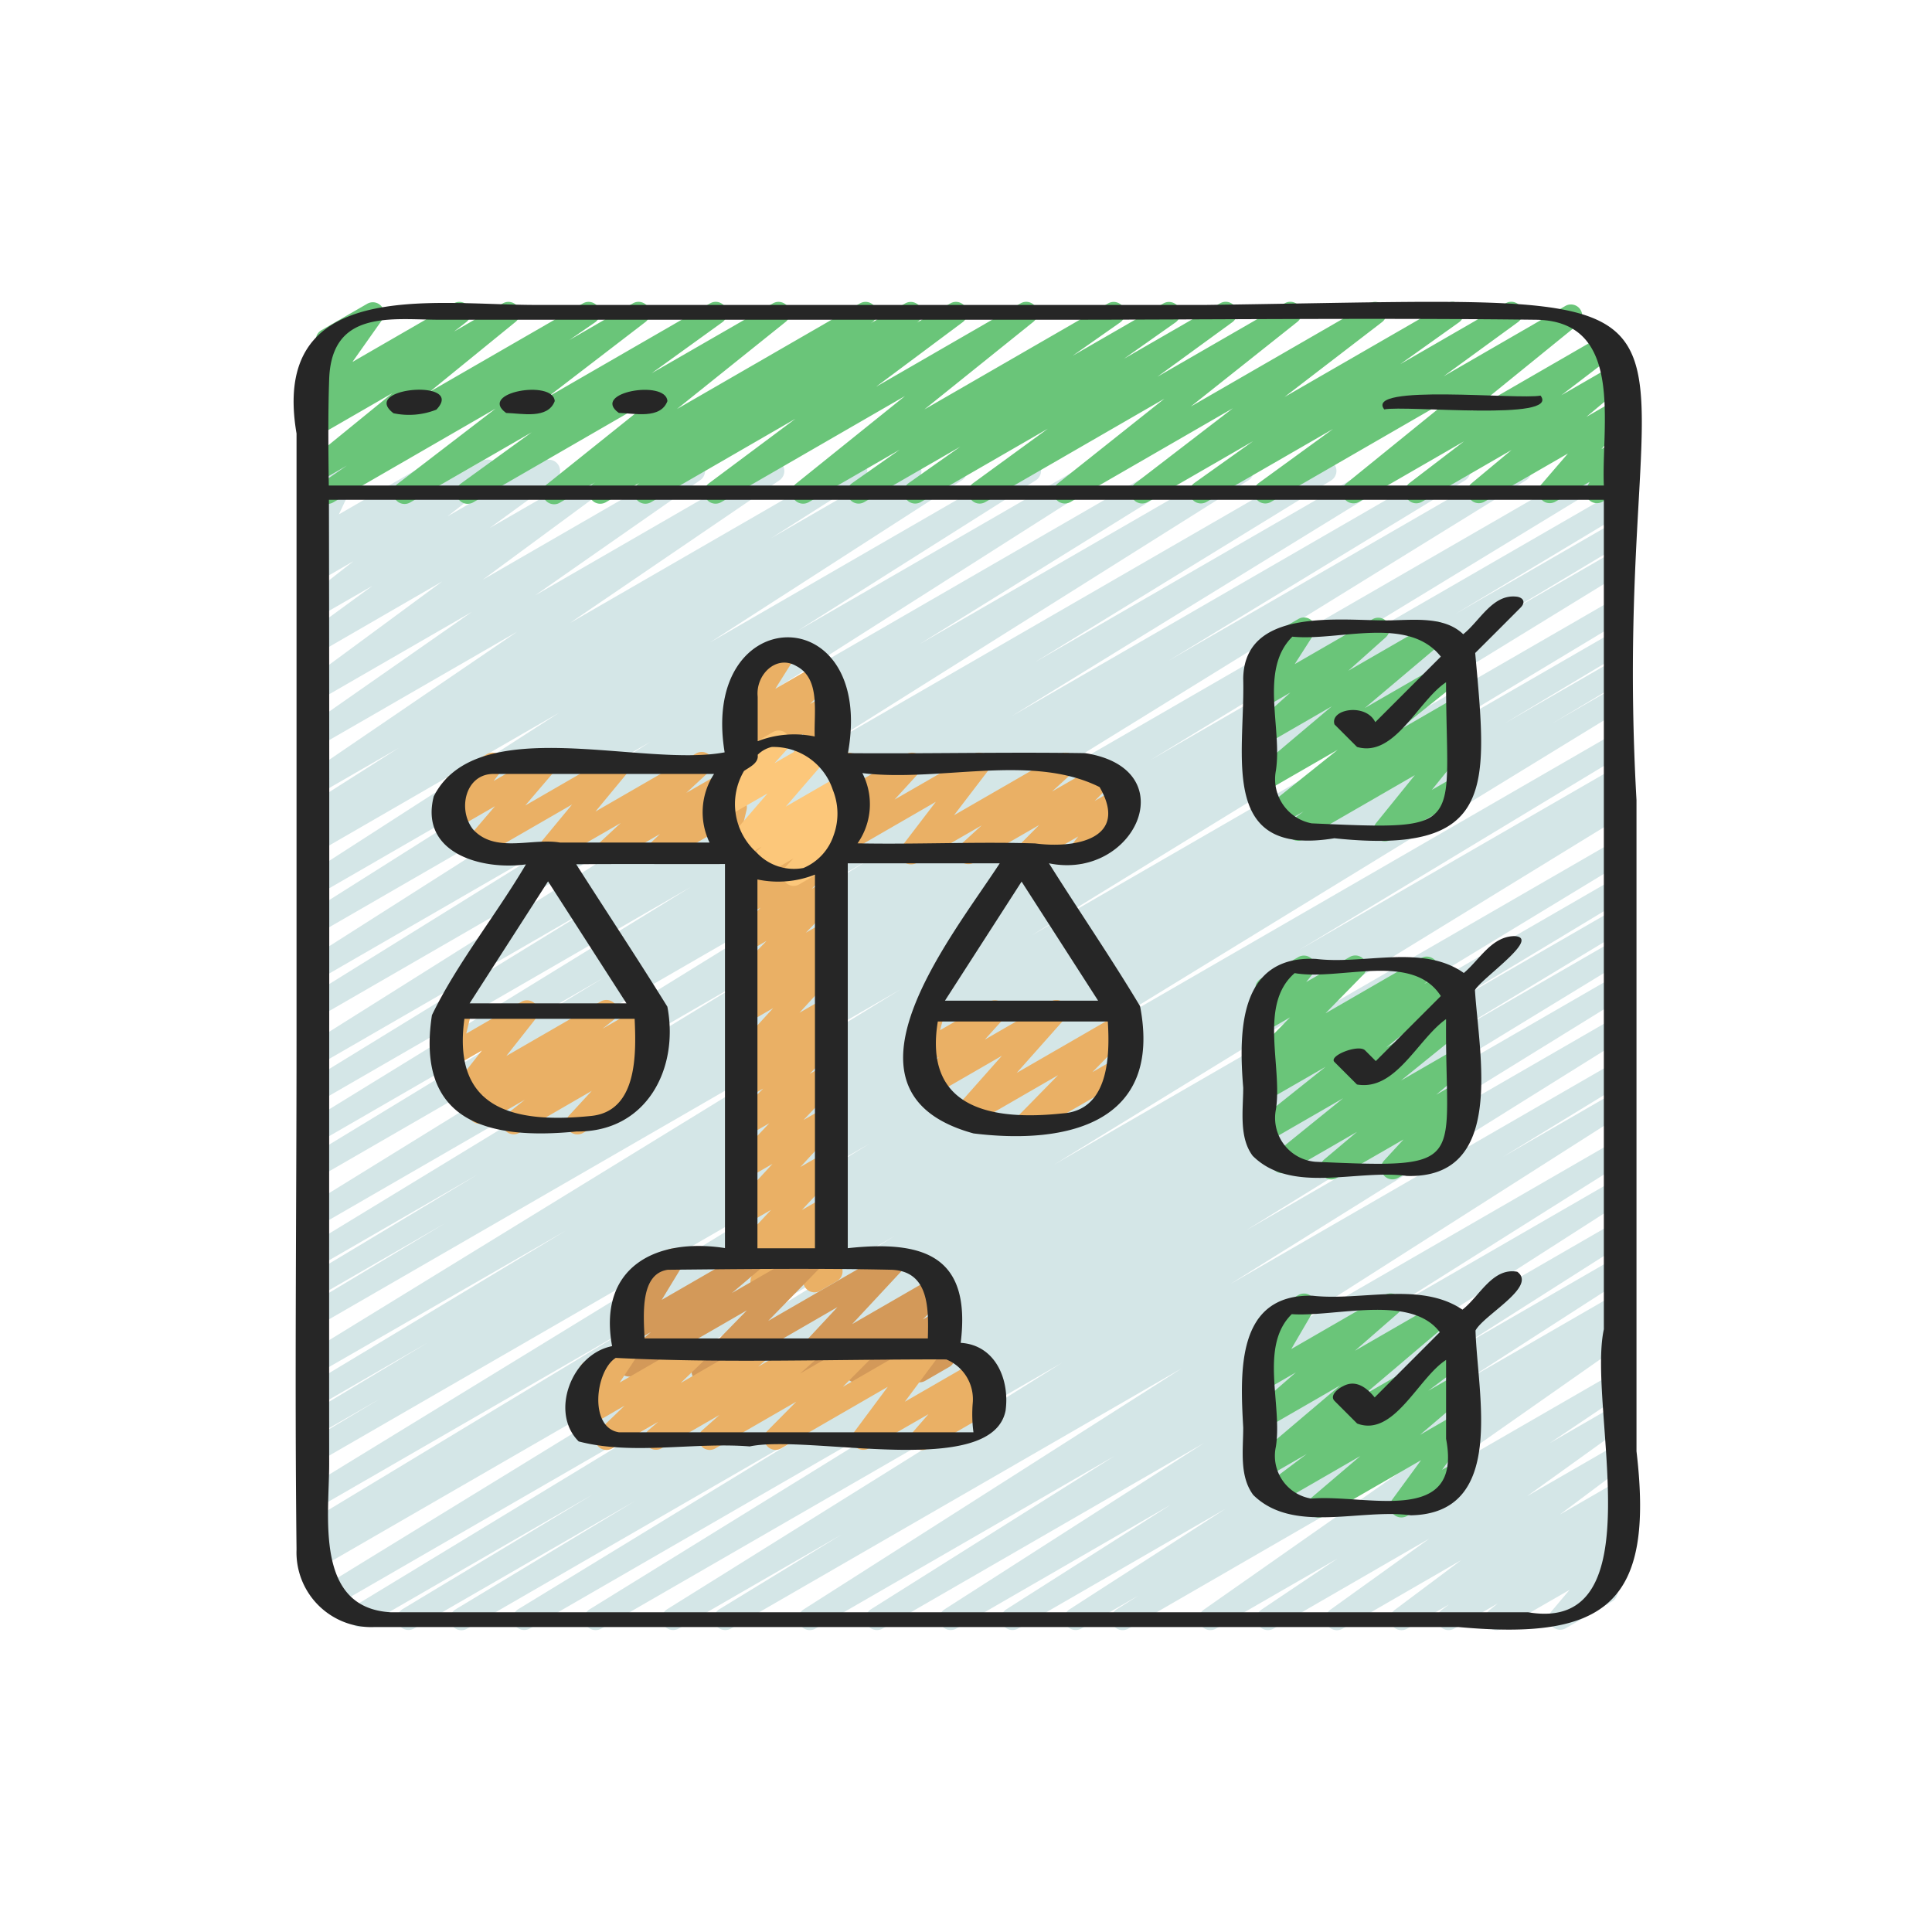 <svg id="icons" height="300" viewBox="0 0 60 60" width="300" xmlns="http://www.w3.org/2000/svg" version="1.1" xmlns:xlink="http://www.w3.org/1999/xlink" xmlns:svgjs="http://svgjs.dev/svgjs"><g transform="matrix(0.7,0,0,0.7,9.016,9)"><path d="m7.592 59.47a.5.5 0 0 1 -.259-.928l7.974-4.815-9.832 5.673a.5.5 0 0 1 -.508-.86l8.464-5.1-10.081 5.819a.5.5 0 0 1 -.51-.861l17.094-10.377-17.928 10.35a.5.5 0 0 1 -.512-.858l25.324-15.538-25.518 14.733a.5.5 0 0 1 -.507-.861l.993-.594-.5.291a.5.5 0 0 1 -.509-.86l14.491-8.751-13.989 8.072a.5.5 0 0 1 -.51-.859l24.931-15.265-24.421 14.098a.5.5 0 0 1 -.507-.862l3.228-1.929-2.721 1.568a.5.5 0 0 1 -.507-.856l5.349-3.206-4.843 2.8a.5.5 0 0 1 -.507-.861l11.465-6.9-10.958 6.312a.5.5 0 0 1 -.511-.858l26.317-16.156-25.806 14.899a.5.5 0 0 1 -.507-.862l6.105-3.661-5.6 3.233a.5.5 0 0 1 -.507-.862l7.57-4.544-7.062 4.078a.5.5 0 0 1 -.509-.86l20.2-12.3-19.691 11.372a.5.5 0 0 1 -.512-.858l24.908-15.385-24.397 14.085a.5.5 0 0 1 -.509-.859l13.156-8-12.647 7.3a.5.5 0 0 1 -.511-.859l17.014-10.461-16.5 9.528a.5.5 0 0 1 -.511-.859l13.172-8.085-12.664 7.31a.5.5 0 0 1 -.516-.856l18.827-11.839-18.312 10.571a.5.5 0 0 1 -.513-.857l11.727-7.28-11.214 6.474a.5.5 0 0 1 -.518-.855l15.223-9.687-14.706 8.49a.5.5 0 0 1 -.516-.855l10.573-6.68-10.057 5.806a.5.5 0 0 1 -.52-.853l11.176-7.2-10.656 6.154a.5.5 0 0 1 -.513-.857l.433-.27a.5.5 0 0 1 -.438-.887l4.052-2.574-3.535 2.04a.5.5 0 0 1 -.531-.845l9.318-6.349-8.787 5.068a.5.5 0 0 1 -.536-.84l7.318-5.11-6.783 3.916a.5.5 0 0 1 -.546-.835l6.014-4.433-5.468 3.162a.5.5 0 0 1 -.544-.836l2.919-2.133-2.375 1.369a.5.5 0 0 1 -.557-.827l2.085-1.631-1.53.882a.5.5 0 0 1 -.565-.82l.629-.512-.064.036a.5.5 0 0 1 -.7-.646l.836-1.775a.5.5 0 0 1 -.326-.928l1.183-.679a.5.5 0 0 1 .7.646l-.809 1.718 4.102-2.364a.5.5 0 0 1 .565.82l-.629.512 2.308-1.332a.5.5 0 0 1 .558.827l-2.081 1.622 4.25-2.449a.5.5 0 0 1 .544.836l-2.925 2.132 5.154-2.968a.5.5 0 0 1 .547.835l-6.01 4.428 9.115-5.263a.5.5 0 0 1 .536.843l-7.323 5.111 10.314-5.954a.5.5 0 0 1 .531.845l-9.31 6.342 12.46-7.193a.5.5 0 0 1 .518.854l-4.05 2.573 5.936-3.427a.5.5 0 0 1 .513.857l-.215.134 1.719-.992a.5.5 0 0 1 .521.852l-11.181 7.2 13.944-8.052a.5.5 0 0 1 .517.855l-10.565 6.675 13.045-7.531a.5.5 0 0 1 .518.854l-15.233 9.695 18.271-10.549a.5.5 0 0 1 .514.857l-11.715 7.272 14.083-8.13a.5.5 0 0 1 .517.855l-18.828 11.84 21.99-12.695a.5.5 0 0 1 .511.858l-13.169 8.082 15.489-8.941a.5.5 0 0 1 .511.858l-17.021 10.471 19.618-11.329a.5.5 0 0 1 .51.859l-13.152 8 15.341-8.86a.5.5 0 0 1 .513.858l-24.904 15.383 27.924-16.122a.5.5 0 0 1 .509.859l-20.209 12.302 20.57-11.876a.5.5 0 0 1 .508.861l-7.571 4.546 7.063-4.077a.5.5 0 0 1 .507.862l-6.082 3.645 5.575-3.219a.5.5 0 0 1 .511.859l-26.331 16.165 25.82-14.907a.5.5 0 0 1 .508.861l-11.434 6.885 10.926-6.308a.5.5 0 0 1 .507.861l-5.366 3.216 4.859-2.8a.5.5 0 0 1 .507.862l-3.227 1.924 2.717-1.568a.5.5 0 0 1 .51.86l-24.942 15.279 24.435-14.112a.5.5 0 0 1 .509.861l-14.474 8.741 13.965-8.062a.5.5 0 0 1 .507.861l-.948.566.441-.254a.5.5 0 0 1 .511.859l-25.338 15.548 24.827-14.334a.5.5 0 0 1 .509.86l-17.083 10.371 16.574-9.568a.5.5 0 0 1 .508.86l-8.487 5.116 7.979-4.605a.5.5 0 0 1 .509.86l-7.958 4.807 7.449-4.3a.5.5 0 0 1 .51.859l-13.545 8.266 13.035-7.525a.5.5 0 0 1 .512.858l-16.832 10.397 16.32-9.421a.5.5 0 0 1 .514.856l-17.534 10.948 17.02-9.823a.5.5 0 0 1 .51.859l-5.439 3.324 4.929-2.845a.5.5 0 0 1 .518.854l-16.784 10.7 16.266-9.388a.5.5 0 0 1 .516.855l-10.822 6.813 10.306-5.949a.5.5 0 0 1 .519.853l-11.526 7.388 11.007-6.354a.5.5 0 0 1 .518.855l-7.3 4.642 6.781-3.914a.5.5 0 0 1 .52.853l-6.932 4.464 6.413-3.7a.5.5 0 0 1 .517.855l-.981.62.464-.267a.5.5 0 0 1 .537.841l-8.833 6.192 8.3-4.789a.5.5 0 0 1 .528.847l-3.376 2.268 2.848-1.644a.5.5 0 0 1 .542.839l-4.395 3.158 3.849-2.22a.5.5 0 0 1 .55.833l-2.95 2.207 2.4-1.385a.5.5 0 0 1 .546.835l-.435.32a.5.5 0 0 1 .452.871l-.449.36a.5.5 0 0 1 .519.8l-.946 1.122a.5.5 0 0 1 .23.932l-2.048 1.185a.5.5 0 0 1 -.633-.755l.8-.948-2.991 1.723a.5.5 0 0 1 -.564-.822l.372-.3-1.942 1.122a.5.5 0 0 1 -.546-.835l.324-.239-1.861 1.074a.5.5 0 0 1 -.55-.833l2.947-2.206-5.263 3.039a.5.5 0 0 1 -.542-.839l4.393-3.157-6.923 4a.5.5 0 0 1 -.528-.847l3.374-2.267-5.394 3.11a.5.5 0 0 1 -.538-.841l8.832-6.192-12.181 7.033a.5.5 0 0 1 -.518-.855l.977-.617-2.551 1.472a.5.5 0 0 1 -.521-.852l6.938-4.472-9.223 5.324a.5.5 0 0 1 -.518-.854l7.3-4.644-9.525 5.5a.5.5 0 0 1 -.519-.853l11.525-7.386-14.272 8.237a.5.5 0 0 1 -.517-.855l10.819-6.809-13.279 7.664a.5.5 0 0 1 -.519-.854l16.786-10.7-20.019 11.554a.5.5 0 0 1 -.511-.859l5.426-3.315-7.231 4.174a.5.5 0 0 1 -.515-.856l17.534-10.944-20.452 11.8a.5.5 0 0 1 -.513-.858l16.834-10.4-19.498 11.258a.5.5 0 0 1 -.51-.859l13.536-8.261-15.797 9.12a.5.5 0 0 1 -.25.07z" fill="#d4e6e7" fill-opacity="1" data-original-color="#d4e6e7ff" stroke="none" stroke-opacity="1"/><path d="m1.648 9.5a.5.5 0 0 1 -.283-.912l1.141-.788-1.226.711a.5.5 0 0 1 -.565-.821l3.815-3.108-3.25 1.876a.5.5 0 0 1 -.555-.828l.548-.424a.5.5 0 0 1 -.651-.726l1.313-1.853-.073.041a.5.5 0 0 1 -.5-.865l2.049-1.183a.5.5 0 0 1 .658.722l-1.312 1.858 4.5-2.6a.5.5 0 0 1 .555.828l-.547.423 2.167-1.251a.5.5 0 0 1 .565.82l-3.815 3.106 6.805-3.926a.5.5 0 0 1 .534.844l-1.141.785 2.82-1.629a.5.5 0 0 1 .555.829l-4.34 3.332 7.21-4.161a.5.5 0 0 1 .543.838l-3.135 2.262 5.381-3.1a.5.5 0 0 1 .563.822l-4.82 3.865 8.12-4.687a.5.5 0 0 1 .531.846l-.061.041 1.538-.887a.5.5 0 0 1 .53.846l-.02.014 1.491-.86a.5.5 0 0 1 .549.833l-3.845 2.867 6.41-3.7a.5.5 0 0 1 .564.822l-4.834 3.886 8.158-4.708a.5.5 0 0 1 .537.841l-2.117 1.486 4.035-2.327a.5.5 0 0 1 .538.84l-2.291 1.616 4.258-2.456a.5.5 0 0 1 .545.837l-3.319 2.417 5.64-3.254a.5.5 0 0 1 .562.824l-4.728 3.756 7.938-4.58a.5.5 0 0 1 .554.829l-4.332 3.327 7.204-4.156a.5.5 0 0 1 .54.84l-2.611 1.86 4.675-2.7a.5.5 0 0 1 .545.837l-3.294 2.4 5.4-3.12a.5.5 0 0 1 .565.821l-4.732 3.842 5.869-3.389a.5.5 0 0 1 .553.83l-2.432 1.856 2.315-1.336a.5.5 0 0 1 .57.816l-1.775 1.481 1.227-.708a.5.5 0 0 1 .628.758l-1.186 1.38.568-.328a.5.5 0 0 1 .6.078.5.5 0 0 1 .082.6l-.269.482a.5.5 0 0 1 .1.909l-1.032.591a.5.5 0 0 1 -.685-.679l.113-.2-1.522.879a.5.5 0 0 1 -.629-.758l1.187-1.38-3.707 2.14a.5.5 0 0 1 -.575-.812l1.78-1.483-3.98 2.3a.5.5 0 0 1 -.553-.83l2.424-1.854-4.656 2.686a.5.5 0 0 1 -.564-.821l4.741-3.845-8.085 4.668a.5.5 0 0 1 -.545-.837l3.3-2.4-5.615 3.238a.5.5 0 0 1 -.54-.84l2.61-1.858-4.677 2.7a.5.5 0 0 1 -.555-.829l4.334-3.331-7.208 4.161a.5.5 0 0 1 -.561-.824l4.728-3.759-7.942 4.585a.5.5 0 0 1 -.545-.837l3.318-2.418-5.642 3.257a.5.5 0 0 1 -.538-.841l2.292-1.617-4.261 2.459a.5.5 0 0 1 -.537-.842l2.112-1.484-4.035 2.328a.5.5 0 0 1 -.564-.822l4.836-3.888-8.16 4.712a.5.5 0 0 1 -.549-.833l3.845-2.868-6.408 3.702a.5.5 0 0 1 -.53-.847l.021-.015-1.494.863a.5.5 0 0 1 -.53-.847l.061-.042-1.541.89a.5.5 0 0 1 -.567-.827l4.818-3.86-8.122 4.689a.5.5 0 0 1 -.543-.838l3.134-2.268-5.383 3.108a.5.5 0 0 1 -.554-.831l4.339-3.33-7.209 4.163a.494.494 0 0 1 -.252.067z" fill="#6ac579" fill-opacity="1" data-original-color="#6ac579ff" stroke="none" stroke-opacity="1"/><path d="m48.562 24.47a.5.5 0 0 1 -.388-.815l1.716-2.122-4.931 2.846a.5.5 0 0 1 -.55-.833l.539-.4-1.122.647a.5.5 0 0 1 -.562-.823l3.2-2.561-3.184 1.836a.5.5 0 0 1 -.572-.814l3.5-2.953-2.928 1.691a.5.5 0 0 1 -.584-.8l1.671-1.5-1.087.627a.5.5 0 0 1 -.671-.7l.848-1.323a.5.5 0 0 1 -.574-.23.5.5 0 0 1 .182-.682l1.657-.956a.5.5 0 0 1 .611.087.5.5 0 0 1 .06.615l-.832 1.3 3.467-2a.5.5 0 0 1 .584.8l-1.672 1.493 3.656-2.11a.5.5 0 0 1 .572.814l-3.5 2.953 4.025-2.324a.5.5 0 0 1 .563.824l-3.2 2.557 2.665-1.538a.5.5 0 0 1 .55.833l-.546.409a.5.5 0 0 1 .634.749l-1.715 2.122 1.077-.621a.5.5 0 0 1 .5.866l-3.409 1.966a.49.49 0 0 1 -.25.07z" fill="#6ac579" fill-opacity="1" data-original-color="#6ac579ff" stroke="none" stroke-opacity="1"/><path d="m46.187 39.47a.5.5 0 0 1 -.322-.883l1.458-1.228-3.065 1.77a.5.5 0 0 1 -.565-.821l3.017-2.442-3.388 1.955a.5.5 0 0 1 -.561-.821l3.172-2.529-2.653 1.529a.5.5 0 0 1 -.548-.834l.469-.349a.5.5 0 0 1 -.528-.817l1.679-1.72-1.072.62a.5.5 0 0 1 -.64-.744l.544-.681a.5.5 0 0 1 -.119-.915l1.657-.956a.5.5 0 0 1 .64.744l-.29.363 1.928-1.111a.5.5 0 0 1 .608.782l-1.683 1.718 4.245-2.452a.5.5 0 0 1 .548.834l-.418.318.924-.533a.5.5 0 0 1 .561.823l-3.173 2.53 3.113-1.8a.5.5 0 0 1 .564.822l-3.016 2.441 2.452-1.415a.5.5 0 0 1 .572.815l-1.459 1.229.887-.512a.5.5 0 0 1 .618.772l-.857.929.223-.128a.5.5 0 0 1 .5.866l-3.063 1.761a.5.5 0 0 1 -.618-.771l.857-.93-2.948 1.7a.493.493 0 0 1 -.25.071z" fill="#6ac579" fill-opacity="1" data-original-color="#6ac579ff" stroke="none" stroke-opacity="1"/><path d="m45.626 54.47a.5.5 0 0 1 -.324-.881l2.173-1.851-3.618 2.088a.5.5 0 0 1 -.55-.832l1.786-1.344-1.793 1.035a.5.5 0 0 1 -.573-.815l3.851-3.265-3.3 1.905a.5.5 0 0 1 -.579-.81l1.91-1.667-1.329.767a.5.5 0 0 1 -.682-.684l1-1.714-.03.017a.5.5 0 0 1 -.5-.865l1.657-.956a.5.5 0 0 1 .682.683l-1 1.714 4.156-2.4a.5.5 0 0 1 .58.809l-1.91 1.665 3.657-2.11a.5.5 0 0 1 .573.814l-3.853 3.269 4.11-2.372a.5.5 0 0 1 .667.157.5.5 0 0 1 -.116.675l-1.787 1.344 1.236-.713a.5.5 0 0 1 .574.813l-2.174 1.854 1.6-.923a.5.5 0 0 1 .653.728l-1.273 1.746.565-.327a.5.5 0 0 1 .5.866l-2.625 1.51a.5.5 0 0 1 -.653-.727l1.279-1.748-4.29 2.475a.493.493 0 0 1 -.25.07z" fill="#6ac579" fill-opacity="1" data-original-color="#6ac579ff" stroke="none" stroke-opacity="1"/><path d="m27.529 25.491a.5.5 0 0 1 -.4-.8l1.509-1.975-4.128 2.384a.5.5 0 0 1 -.619-.77l1.14-1.249-.521.3a.5.5 0 0 1 -.734-.559l.274-1.048a.5.5 0 0 1 -.04-.887l.5-.288a.5.5 0 0 1 .733.559l-.2.759 2.286-1.317a.5.5 0 0 1 .619.769l-1.14 1.248 3.5-2.017a.5.5 0 0 1 .647.736l-1.509 1.975 4.7-2.711a.5.5 0 0 1 .588.8l-.939.858 2.159-1.246a.5.5 0 0 1 .606.784l-.873.881.979-.566a.5.5 0 0 1 .645.74l-.523.672a.5.5 0 0 1 .15.923l-1.655.955a.5.5 0 0 1 -.644-.739l.317-.409-2.005 1.157a.5.5 0 0 1 -.6-.784l.873-.881-2.9 1.672a.5.5 0 0 1 -.587-.8l.937-.856-2.887 1.666a.489.489 0 0 1 -.258.064z" fill="#eab065" fill-opacity="1" data-original-color="#eab065ff" stroke="none" stroke-opacity="1"/><path d="m13.979 25.47a.5.5 0 0 1 -.34-.866l1.02-.948-3.025 1.744a.5.5 0 0 1 -.634-.749l1.5-1.816-4.1 2.365a.5.5 0 0 1 -.629-.758l1.309-1.531-1.73 1a.5.5 0 0 1 -.647-.737l.533-.695a.5.5 0 0 1 -.165-.925l1.653-.954a.5.5 0 0 1 .646.737l-.349.454 2.081-1.2a.5.5 0 0 1 .629.758l-1.309 1.531 3.981-2.3a.5.5 0 0 1 .636.751l-1.5 1.815 4.461-2.575a.5.5 0 0 1 .59.8l-1.022.948 1.924-1.11a.5.5 0 0 1 .6.794l-.507.485a.5.5 0 0 1 .657.587l-.277 1.149a.491.491 0 0 1 .237.21.5.5 0 0 1 -.183.683l-.5.287a.5.5 0 0 1 -.737-.55l.213-.88-2.477 1.426a.5.5 0 0 1 -.6-.794l.482-.462-2.171 1.256a.5.5 0 0 1 -.25.07z" fill="#eab065" fill-opacity="1" data-original-color="#eab065ff" stroke="none" stroke-opacity="1"/><path d="m20.912 44.493a.5.5 0 0 1 -.367-.839l.855-.927-1.12.646a.5.5 0 0 1 -.615-.774l1.664-1.78-1.049.606a.5.5 0 0 1 -.617-.772l1.729-1.874-1.112.642a.5.5 0 0 1 -.612-.776l1.583-1.67-.971.56a.5.5 0 0 1 -.6-.785l1.3-1.312-.7.4a.5.5 0 0 1 -.585-.8l.477-.43a.5.5 0 0 1 -.511-.817l1.76-1.922-1.141.658a.5.5 0 0 1 -.589-.8l.625-.576-.036.021a.5.5 0 0 1 -.609-.78l1.458-1.506-.849.489a.5.5 0 0 1 -.6-.788l1.187-1.176-.586.338a.5.5 0 0 1 -.621-.768l.861-.951-.24.138a.5.5 0 0 1 -.729-.574l.246-.833a.492.492 0 0 1 -.2-.193.5.5 0 0 1 .182-.682l.506-.292a.5.5 0 0 1 .73.574l-.151.508 1.908-1.1a.5.5 0 0 1 .622.768l-.86.95 1.187-.685a.5.5 0 0 1 .6.789l-1.188 1.176.589-.34a.5.5 0 0 1 .609.781l-1.459 1.508.853-.493a.5.5 0 0 1 .588.8l-.626.576.04-.022a.5.5 0 0 1 .619.77l-1.758 1.92 1.141-.659a.5.5 0 0 1 .585.8l-.477.43a.5.5 0 0 1 .5.831l-1.3 1.312.7-.4a.5.5 0 0 1 .613.776l-1.583 1.669.973-.561a.5.5 0 0 1 .617.771l-1.728 1.874 1.114-.644a.5.5 0 0 1 .615.775l-1.665 1.78 1.053-.607a.5.5 0 0 1 .617.771l-.854.927.239-.138a.5.5 0 0 1 .711.627l-.283.671a.5.5 0 0 1 .257.218.5.5 0 0 1 -.183.683l-.746.43a.5.5 0 0 1 -.711-.627l.166-.391-1.8 1.036a.489.489 0 0 1 -.248.065z" fill="#eab065" fill-opacity="1" data-original-color="#eab065ff" stroke="none" stroke-opacity="1"/><path d="m22.782 21.249a.5.5 0 0 1 -.445-.728l.419-.816-2.476 1.43a.5.5 0 0 1 -.6-.786l1.006-1.008-.4.231a.5.5 0 0 1 -.674-.7l.886-1.419a.5.5 0 0 1 -.427-.9l1.657-.956a.5.5 0 0 1 .674.7l-.885 1.403 1.936-1.118a.5.5 0 0 1 .605.786l-1 1.007.672-.388a.5.5 0 0 1 .7.661l-.462.9a.491.491 0 0 1 .467.249.5.5 0 0 1 -.183.682l-1.21.7a.489.489 0 0 1 -.26.07z" fill="#eab065" fill-opacity="1" data-original-color="#eab065ff" stroke="none" stroke-opacity="1"/><path d="m22.336 26.447a.5.5 0 0 1 -.366-.841l.346-.372-1.434.829a.5.5 0 0 1 -.585-.8l.612-.553-.986.569a.5.5 0 0 1 -.629-.758l1.88-2.179-1.894 1.089a.5.5 0 0 1 -.623-.766l.843-.942a.5.5 0 0 1 -.136-.919l2.05-1.184a.5.5 0 0 1 .623.766l-.553.614 1.749-1.01a.5.5 0 0 1 .629.759l-1.88 2.179 2.526-1.458a.5.5 0 0 1 .585.8l-.615.555.233-.134a.5.5 0 0 1 .616.774l-.767.823a.491.491 0 0 1 .258.219.5.5 0 0 1 -.182.682l-2.05 1.184a.489.489 0 0 1 -.25.074z" fill="#fcc77a" fill-opacity="1" data-original-color="#fcc77aff" stroke="none" stroke-opacity="1"/><path d="m18.305 48.493a.5.5 0 0 1 -.358-.849l2.31-2.368-4.977 2.873a.5.5 0 0 1 -.573-.814l1.293-1.094-.717.414a.5.5 0 0 1 -.676-.692l.925-1.523a.5.5 0 0 1 -.464-.884l1.657-.956a.5.5 0 0 1 .676.692l-.923 1.52 3.832-2.212a.5.5 0 0 1 .573.814l-1.29 1.094 3.307-1.908a.5.5 0 0 1 .608.782l-2.308 2.365 5.45-3.147a.5.5 0 0 1 .617.773l-2.34 2.514 3.628-2.094a.5.5 0 0 1 .605.784l-1.1 1.106.664-.382a.5.5 0 0 1 .7.646l-.424.903a.5.5 0 0 1 .243.932l-1.078.623a.5.5 0 0 1 -.7-.646l.376-.793-2.5 1.445a.5.5 0 0 1 -.606-.784l1.1-1.106-3.285 1.9a.5.5 0 0 1 -.616-.773l2.339-2.514-5.708 3.3a.489.489 0 0 1 -.26.059z" fill="#d39959" fill-opacity="1" data-original-color="#d39959ff" stroke="none" stroke-opacity="1"/><path d="m18.609 51.47a.5.5 0 0 1 -.332-.874l.762-.677-2.57 1.481a.5.5 0 0 1 -.573-.813l.425-.362-2.037 1.175a.5.5 0 0 1 -.6-.793l1.145-1.1-1.552.9a.5.5 0 0 1 -.614-.089.5.5 0 0 1 -.053-.619l.8-1.214a.5.5 0 0 1 -.351-.923l1.657-.956a.5.5 0 0 1 .667.708l-.772 1.167 3.258-1.881a.5.5 0 0 1 .6.793l-1.149 1.107 3.288-1.9a.5.5 0 0 1 .574.813l-.426.362 2.037-1.175a.5.5 0 0 1 .582.806l-.763.678 2.573-1.484a.5.5 0 0 1 .605.785l-1.276 1.285 3.586-2.07a.5.5 0 0 1 .651.731l-1.487 2 3.14-1.812a.5.5 0 0 1 .627.76l-.666.766.351-.2a.5.5 0 0 1 .5.865l-2.944 1.7a.5.5 0 0 1 -.627-.76l.666-.766-2.64 1.516a.5.5 0 0 1 -.651-.731l1.487-2-4.729 2.731a.5.5 0 0 1 -.605-.785l1.276-1.287-3.59 2.072a.493.493 0 0 1 -.25.07z" fill="#eab065" fill-opacity="1" data-original-color="#eab065ff" stroke="none" stroke-opacity="1"/><path d="m12.735 37.47a.5.5 0 0 1 -.367-.839l1.007-1.092-3.218 1.861a.5.5 0 0 1 -.561-.824l.811-.645-1.748 1.005a.5.5 0 0 1 -.562-.824l.484-.387-.745.429a.5.5 0 0 1 -.643-.742l1.307-1.663-1.221.7a.5.5 0 0 1 -.734-.555l.282-1.122a.5.5 0 0 1 -.049-.891l.5-.29a.5.5 0 0 1 .735.555l-.208.854 2.445-1.411a.5.5 0 0 1 .643.742l-1.309 1.66 4.187-2.417a.5.5 0 0 1 .563.823l-.481.385 1.867-1.077a.5.5 0 0 1 .561.824l-.813.647.252-.145a.5.5 0 0 1 .617.772l-1.008 1.097.1-.058a.5.5 0 0 1 .5.865l-2.945 1.7a.49.49 0 0 1 -.249.063z" fill="#eab065" fill-opacity="1" data-original-color="#eab065ff" stroke="none" stroke-opacity="1"/><path d="m32.68 37.47a.5.5 0 0 1 -.358-.85l1.74-1.776-4 2.308a.5.5 0 0 1 -.625-.764l2.132-2.405-2.994 1.729a.5.5 0 0 1 -.621-.768l.819-.908-.493.284a.5.5 0 0 1 -.732-.563l.266-.987a.5.5 0 0 1 -.034-.885l.5-.29a.5.5 0 0 1 .733.564l-.187.69 2.187-1.262a.5.5 0 0 1 .621.767l-.82.91 2.921-1.687a.5.5 0 0 1 .624.765l-2.132 2.4 4.49-2.592a.5.5 0 0 1 .607.783l-1.738 1.776 1.079-.623a.5.5 0 1 1 .5.865l-4.235 2.449a.49.49 0 0 1 -.25.07z" fill="#eab065" fill-opacity="1" data-original-color="#eab065ff" stroke="none" stroke-opacity="1"/><g fill="#262626"><path d="m59.724 22.639c-1.334-23.639 6.888-22.319-19.058-21.968h-29.943c-4.55-.027-11.623-1.181-10.447 5.704v26.937c0 7.524-.086 15.054 0 22.577a3.314 3.314 0 0 0 3.42 3.44h48.148c6.534.595 8.681-1.04 7.88-7.8zm-58-18.676c.11-3.122 2.806-2.634 4.968-2.634h26.743c7.286 0 14.579-.088 21.865 0 3.912.081 2.857 4.7 2.976 7.354h-56.569c-.019-1.575-.038-3.151.017-4.72zm56.552 42.154c-.749 3.425 2.363 13.53-3.366 12.554h-50.468c-3.374-.2-2.718-4.25-2.718-6.579-.01-14.258.02-28.517-.011-42.775h56.563z" fill="#262626" fill-opacity="1" data-original-color="#262626ff" stroke="none" stroke-opacity="1"/><path d="m46.321 24.333c7.217.762 6.781-2.282 6.247-8.219q1.005-1 2.009-2.009c.208-.208.173-.418-.13-.485-1.091-.163-1.666 1.071-2.411 1.661-.874-.845-2.326-.61-3.442-.614-2.1 0-6.267-.559-6.318 2.578.09 3.436-1.129 7.939 4.045 7.088zm-1.864-8.944c2.043.21 5.134-.956 6.586.885l-2.908 2.908c-.425-.866-2.026-.581-1.809.1q.5.5 1 1c1.669.486 2.7-2.043 3.949-2.87.008 6.552.992 6.567-5.964 6.259a2 2 0 0 1 -1.586-2.336c.293-1.9-.747-4.483.732-5.946z" fill="#262626" fill-opacity="1" data-original-color="#262626ff" stroke="none" stroke-opacity="1"/><path d="m37.7 31.783c-1.281-2.139-2.711-4.22-4.042-6.339 3.8.781 6.086-4.184 1.611-4.887-3.508-.055-7.021.03-10.53 0 1.243-6.913-6.581-6.779-5.47-.036-3.664.693-10.977-1.839-12.906 1.954-.639 2.517 2.126 3.288 4.09 3.017-1.321 2.242-3.06 4.392-4.17 6.688-.721 4.713 2.457 5.557 6.421 5.161 3.079.037 4.556-2.762 4.024-5.536-1.309-2.111-2.7-4.211-4.044-6.318 2.2-.022 4.4 0 6.6-.01v17.037c-3.124-.48-5.643.888-5.008 4.352-1.777.344-2.789 2.927-1.481 4.227 2.389.625 5.1.023 7.588.221 2.623-.551 10.742 1.469 11.35-1.588.188-1.37-.445-2.912-1.992-3.007.48-3.846-1.612-4.566-5.009-4.2v-17.075q3.372 0 6.742 0c-2.177 3.339-7.771 10.174-1.161 11.984 4.175.513 8.387-.469 7.387-5.645zm-1.931-.353.07.109h-6.796l3.4-5.283zm-15.077-6.459a2.891 2.891 0 0 1 -.563-3.625c.262-.181.659-.353.606-.717a1.313 1.313 0 0 1 .62-.346 2.77 2.77 0 0 1 2.714 1.906 2.8 2.8 0 0 1 .03 2.027 2.384 2.384 0 0 1 -1.334 1.436 2.26 2.26 0 0 1 -2.073-.681zm.675-8.29c.062-.046.029-.02 0 0zm-.632 1.376c-.1-.98.827-1.886 1.713-1.365 1.081.559.777 2.041.817 3.126a4.46 4.46 0 0 0 -2.53.209zm-7.435 18.6c-3.34.331-6.134-.272-5.576-4.314h7.552c.074 1.585.124 4.139-1.976 4.314zm1.463-5.234.151.234h-6.959l3.479-5.412q1.666 2.589 3.329 5.178zm-2.8-6.9c-1.245-.213-2.887.5-3.866-.595-.685-.888-.322-2.449.913-2.449h9.79a3.1 3.1 0 0 0 -.2 3.044zm18.313 24.864a6.042 6.042 0 0 0 .032 1.3c-5.243 0-10.494.005-15.733 0-1.342-.216-1.039-2.73-.139-3.3 4.835.244 9.8.055 14.667.068a1.908 1.908 0 0 1 1.173 1.932zm-3.591-5.91c1.669.072 1.633 1.738 1.6 3.046h-12.568c-.052-1.09-.191-2.869 1.029-3.046 3.292-.032 6.636-.072 9.939 0zm-5.961-.954v-16.362a4.451 4.451 0 0 0 2.552-.215v16.577zm4.442-17.965a3.021 3.021 0 0 0 .213-3.116c3.392.417 7.5-.893 10.525.62 1.331 2.306-1.093 2.735-2.859 2.5-2.527-.083-5.276.049-7.879-.004zm9.1 11.981c-3.1.332-6.182-.185-5.539-4.078h7.542c.097 1.551.038 3.939-2.001 4.078z" fill="#262626" fill-opacity="1" data-original-color="#262626ff" stroke="none" stroke-opacity="1"/><path d="m4.579 5.477a3.3 3.3 0 0 0 1.9-.16c1.334-1.386-3.433-.995-1.9.16z" fill="#262626" fill-opacity="1" data-original-color="#262626ff" stroke="none" stroke-opacity="1"/><path d="m9.575 5.464c.687.015 1.852.292 2.157-.528-.068-.968-3.432-.386-2.157.528z" fill="#262626" fill-opacity="1" data-original-color="#262626ff" stroke="none" stroke-opacity="1"/><path d="m14.575 5.463c.687.014 1.851.292 2.156-.527-.067-.966-3.426-.384-2.156.527z" fill="#262626" fill-opacity="1" data-original-color="#262626ff" stroke="none" stroke-opacity="1"/><path d="m48.533 5.306c.966-.192 7.834.534 6.934-.612-.967.192-7.834-.534-6.934.612z" fill="#262626" fill-opacity="1" data-original-color="#262626ff" stroke="none" stroke-opacity="1"/><path d="m54.305 28.674c-1.011.017-1.54 1.048-2.242 1.636-1.819-1.291-4.436-.362-6.547-.624-3.418-.176-3.448 3.179-3.24 5.714 0 .97-.2 2.2.421 3.023 1.732 1.719 4.631.581 6.838.891 4.4.132 3.2-5.39 3.022-8.244.278-.517 2.974-2.343 1.748-2.396zm-3.029 3.735c-.056 6.4 1.147 6.592-5.8 6.277a1.952 1.952 0 0 1 -1.748-2.328c.293-1.929-.778-4.644.83-6.042 2.011.35 5.222-.954 6.485 1.017l-2.885 2.885-.475-.475c-.289-.289-1.634.24-1.36.514l1 1c1.724.3 2.69-2.008 3.952-2.9-.003.017.001.034.001.052z" fill="#262626" fill-opacity="1" data-original-color="#262626ff" stroke="none" stroke-opacity="1"/><path d="m54.433 43.565c-1.1-.2-1.675 1.1-2.431 1.681-1.87-1.263-4.5-.373-6.648-.618-3.4-.084-3.213 3.391-3.078 5.857 0 .985-.179 2.149.447 2.986 1.771 1.735 4.737.589 6.984.9 4.26-.078 2.953-5.379 2.875-8.2.37-.695 2.755-1.95 1.851-2.606zm-3.157 7.411c.75 3.918-3.576 2.443-5.975 2.653a1.919 1.919 0 0 1 -1.577-2.3c.3-1.861-.745-4.454.705-5.883 1.923.136 5.287-.906 6.568.8l-2.889 2.894c-.353-.435-.843-.81-1.409-.494-.191.086-.616.405-.368.653l1 1c1.634.617 2.706-2.028 3.945-2.822z" fill="#262626" fill-opacity="1" data-original-color="#262626ff" stroke="none" stroke-opacity="1"/></g></g></svg>
